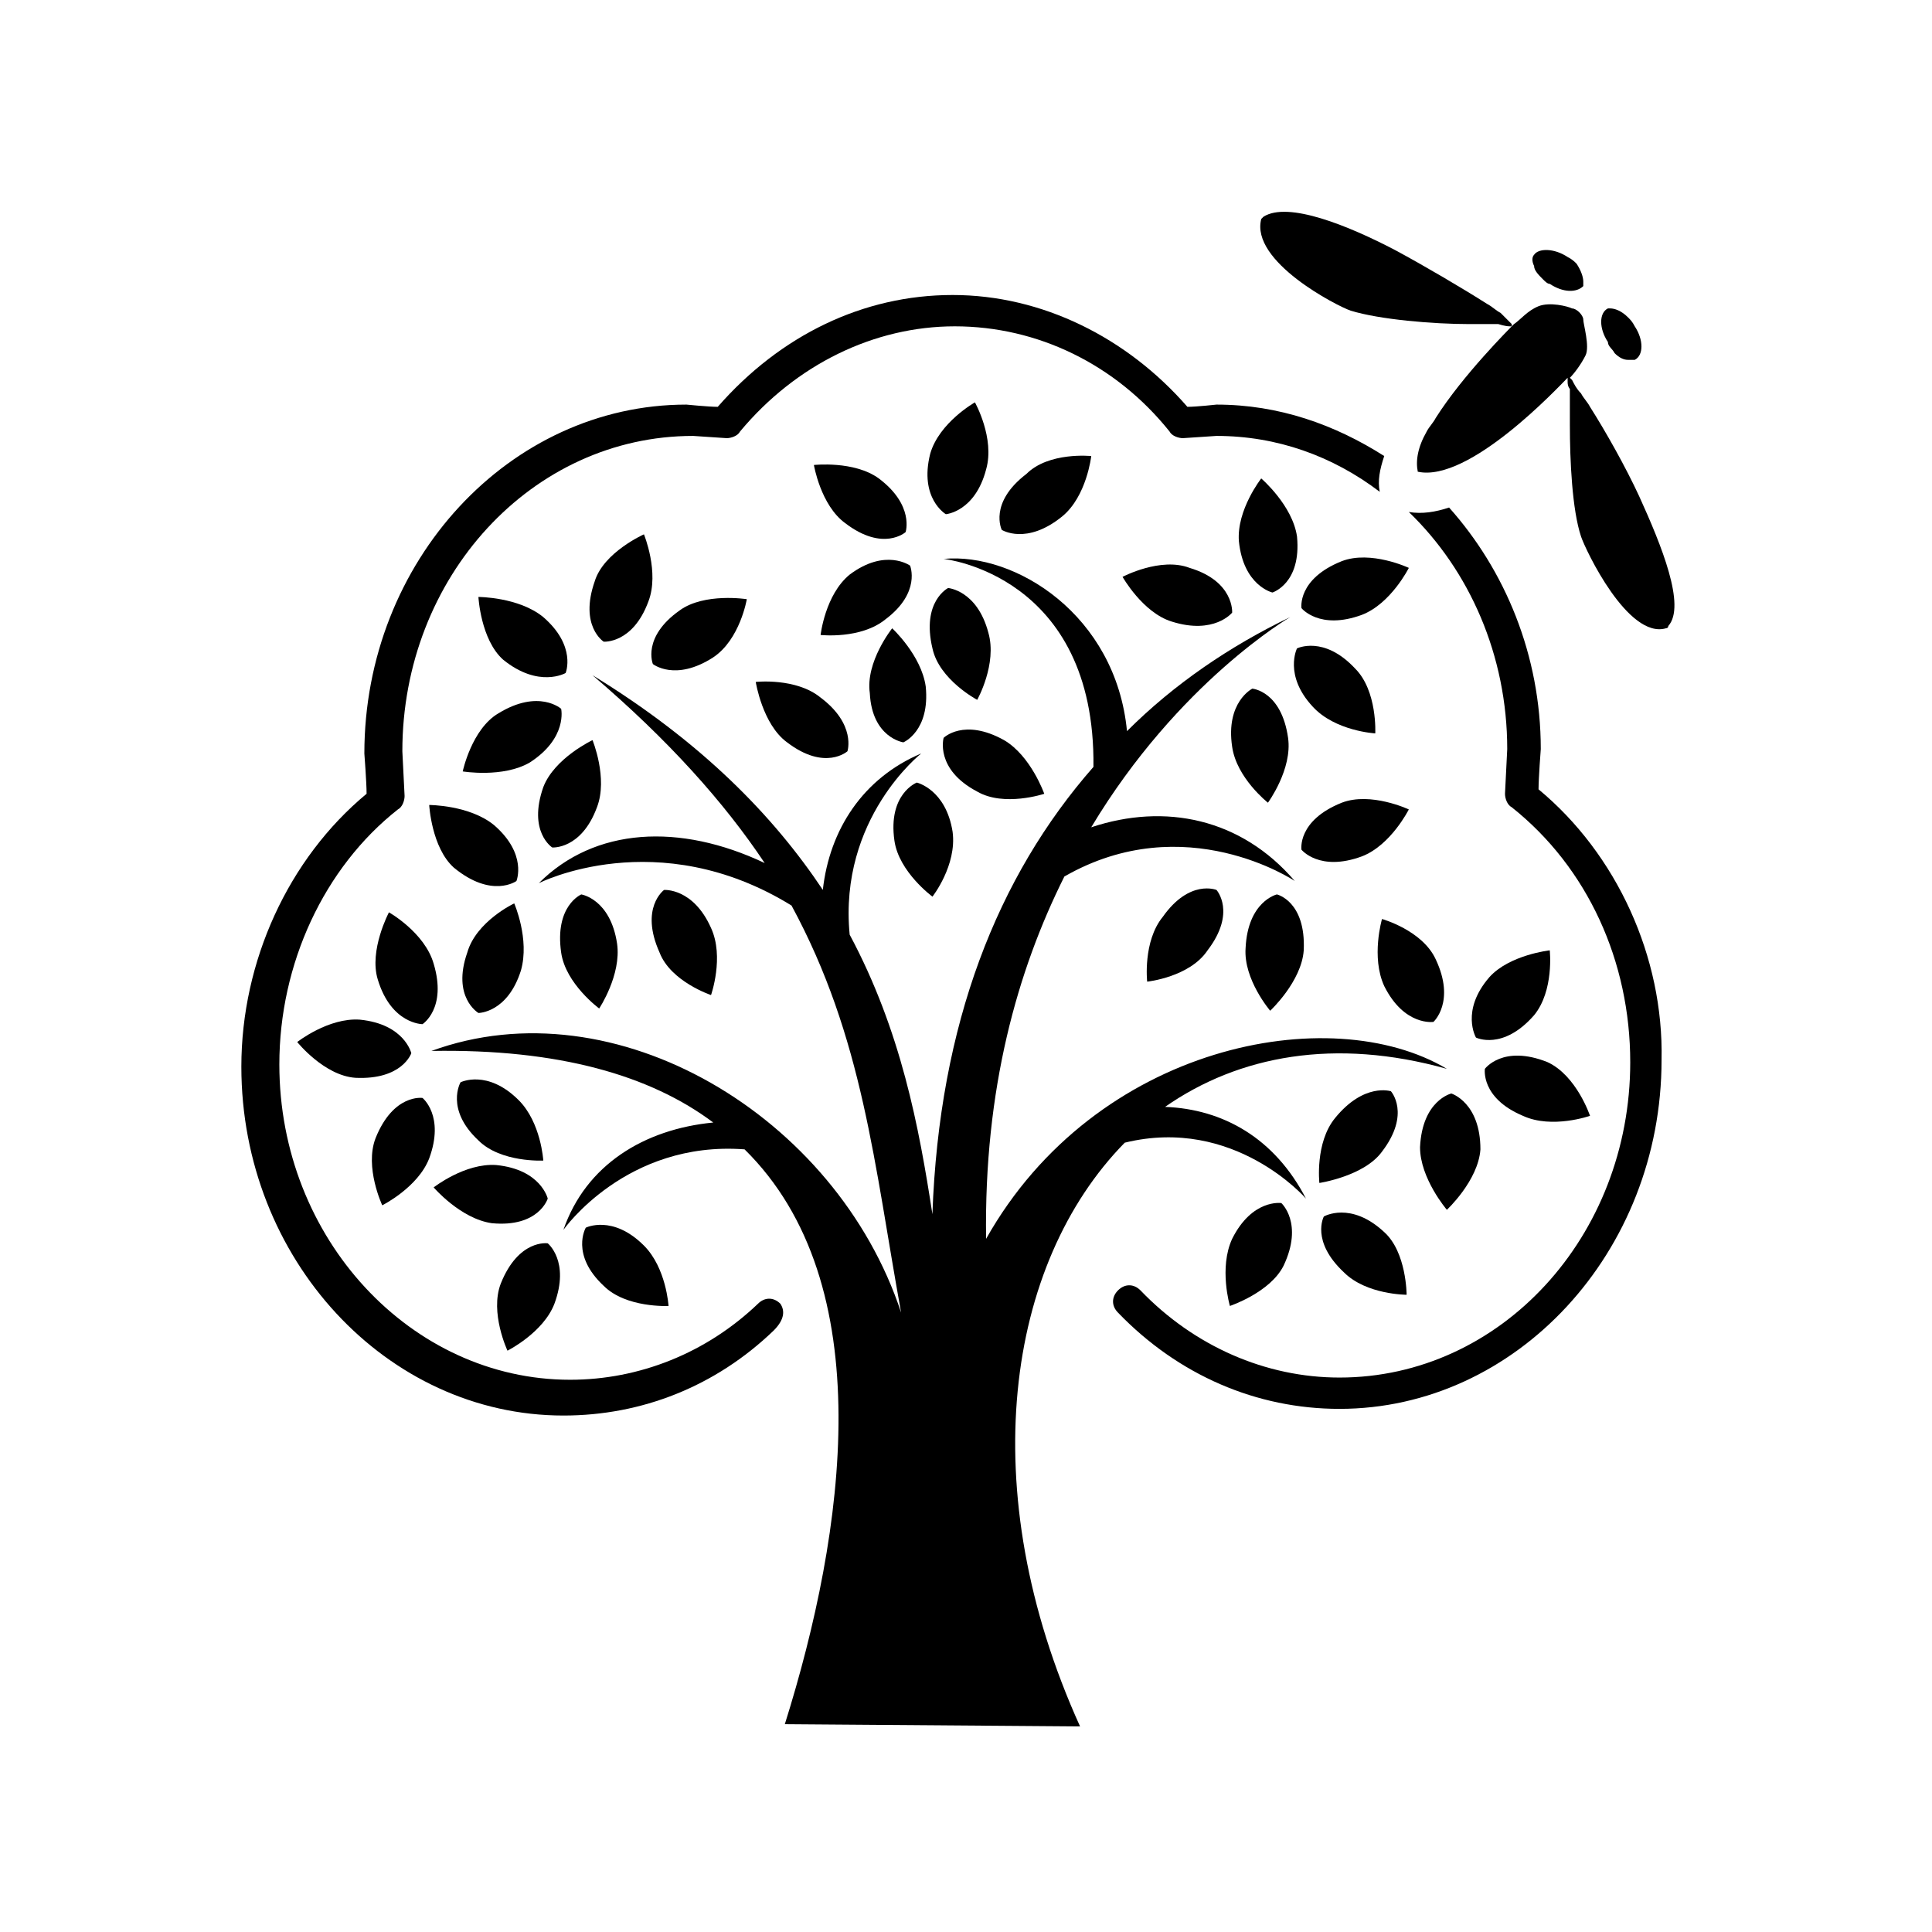 <?xml version="1.0" encoding="UTF-8"?>
<!-- Uploaded to: ICON Repo, www.svgrepo.com, Generator: ICON Repo Mixer Tools -->
<svg fill="#000000" width="800px" height="800px" version="1.1" viewBox="144 144 512 512" xmlns="http://www.w3.org/2000/svg">
 <g>
  <path d="m551.73 353.18c0-2.965 0.594-10.668 0.594-10.668 0-24.895-9.484-47.418-24.301-64.012-3.555 1.184-7.113 1.777-10.668 1.184 16.004 15.41 26.078 37.934 26.078 62.828l-0.594 11.855c0 1.184 0.594 2.965 1.777 3.555 20.152 16.004 31.414 40.898 31.414 67.57 0 46.23-34.379 83.574-77.055 83.574-19.559 0-38.527-8.297-52.75-23.117-1.777-1.777-4.148-1.777-5.926 0-1.777 1.777-1.777 4.148 0 5.926 16.004 16.598 36.75 25.488 58.68 25.488 46.824 0 85.352-41.488 85.352-92.465 0.59-27.266-11.855-54.531-32.602-71.719z"/>
  <path d="m350.8 489.5c-1.777-1.777-4.148-1.777-5.926 0-13.633 13.039-31.414 20.152-49.789 20.152-42.082 0-77.055-37.34-77.055-83.574 0-26.672 11.855-52.16 31.414-67.57 1.184-0.594 1.777-2.371 1.777-3.555l-0.594-11.855c0-46.23 34.379-83.574 77.055-83.574l8.891 0.594c1.184 0 2.965-0.594 3.555-1.777 14.816-17.781 35.562-27.859 56.902-27.859 21.93 0 42.676 10.078 56.902 27.859 0.594 1.184 2.371 1.777 3.555 1.777l8.891-0.594c16.004 0 30.82 5.336 43.27 14.816-0.594-2.965 0-5.926 1.184-9.484-13.039-8.297-27.859-13.633-44.453-13.633 0 0-5.336 0.594-7.707 0.594-16.004-18.375-38.527-29.637-62.234-29.637-23.707 0-45.641 10.668-62.234 29.637-2.371 0-8.297-0.594-8.297-0.594-46.824 0-85.352 41.488-85.352 92.465 0 0 0.594 7.707 0.594 10.668-20.746 17.188-33.191 44.453-33.191 72.312 0 50.973 38.527 92.465 85.352 92.465 20.746 0 40.305-7.707 55.715-22.523 2.961-2.961 2.961-5.332 1.777-7.109z"/>
  <path d="m442.08 446.82c29.043-7.113 48.012 14.816 48.012 14.816-8.297-16.004-21.93-23.707-37.34-24.301 19.559-13.633 45.047-18.375 74.684-10.078-30.824-18.371-93.062-6.519-122.11 45.047-0.594-39.711 8.297-71.125 20.746-96.02 32.008-18.375 61.051 1.184 61.051 1.184-14.227-16.598-34.379-20.746-53.938-14.227 23.117-38.527 52.75-55.715 52.75-55.715-16.004 7.707-30.82 17.781-43.27 30.23-2.965-30.82-29.637-47.418-48.602-45.641 0 0 40.305 4.148 39.711 55.121-25.488 29.043-40.898 68.164-42.676 118.54-3.555-23.117-8.297-48.602-21.93-74.09-2.965-30.82 18.969-48.012 18.969-48.012-15.41 6.519-24.301 20.152-26.078 36.156-13.039-19.559-32.008-39.121-61.051-56.902 20.152 17.188 34.969 33.785 45.641 49.789-22.523-10.668-45.047-9.484-59.863 5.336 0 0 31.414-16.004 66.977 5.926 18.969 34.969 21.93 68.754 29.043 107.88-17.188-52.16-75.867-87.129-124.47-69.348 33.785-0.594 58.086 6.519 74.684 18.969-18.375 1.777-33.785 11.262-39.711 28.449 0 0 16.598-23.707 48.012-21.336 36.156 35.562 26.672 101.36 10.668 152.33l78.238 0.594c-28.457-62.824-19.566-122.69 11.848-154.7z"/>
  <path d="m405.33 268.41c2.371-8.297-2.965-17.781-2.965-17.781s-9.484 5.336-11.855 13.633c-2.965 11.855 4.148 16.004 4.148 16.004 0.004 0 7.711-0.594 10.672-11.855z"/>
  <path d="m409.48 284.42s6.519 4.148 16.004-3.555c6.519-5.336 7.707-16.004 7.707-16.004s-11.262-1.184-17.188 4.742c-10.078 7.703-6.523 14.816-6.523 14.816z"/>
  <path d="m367.99 282.64c10.078 7.707 16.004 2.371 16.004 2.371s2.371-7.113-7.113-14.227c-6.519-4.742-17.188-3.555-17.188-3.555s1.777 10.668 8.297 15.41z"/>
  <path d="m395.26 299.83s-7.113 3.555-4.148 16.004c1.777 8.297 11.855 13.633 11.855 13.633s5.336-9.484 2.965-17.781c-2.969-11.262-10.672-11.855-10.672-11.855z"/>
  <path d="m385.18 293.9s-6.519-4.742-16.004 2.371c-6.519 5.336-7.707 16.004-7.707 16.004s10.668 1.184 17.188-4.148c9.488-7.113 6.523-14.227 6.523-14.227z"/>
  <path d="m508.46 338.36s0.594-11.262-5.336-17.188c-8.297-8.891-15.41-5.336-15.41-5.336s-3.555 7.113 4.148 15.41c5.93 6.519 16.598 7.113 16.598 7.113z"/>
  <path d="m475.87 326.5s-7.113 3.555-5.336 15.41c1.184 8.297 9.484 14.816 9.484 14.816s6.519-8.891 5.336-17.188c-1.781-12.445-9.484-13.039-9.484-13.039z"/>
  <path d="m504.91 306.94c7.707-2.965 12.445-12.445 12.445-12.445s-10.078-4.742-17.781-1.777c-11.855 4.742-10.668 12.445-10.668 12.445s4.742 5.926 16.004 1.777z"/>
  <path d="m441.49 296.87s5.336 9.484 13.039 11.855c11.262 3.555 16.004-2.371 16.004-2.371s0.594-8.297-11.262-11.855c-7.703-2.965-17.781 2.371-17.781 2.371z"/>
  <path d="m478.24 270.79s-6.519 8.297-5.926 16.598c1.184 11.855 8.891 13.633 8.891 13.633s7.707-2.371 6.519-14.816c-1.188-8.301-9.484-15.414-9.484-15.414z"/>
  <path d="m528.62 433.79s-7.707 1.777-8.297 14.227c0 8.293 7.113 16.594 7.113 16.594s8.297-7.707 8.891-16.004c0-12.449-7.707-14.816-7.707-14.816z"/>
  <path d="m510.24 449.2c7.707-10.078 2.371-16.004 2.371-16.004s-7.113-2.371-14.816 7.113c-5.336 6.519-4.148 17.188-4.148 17.188s11.855-1.777 16.594-8.297z"/>
  <path d="m537.51 427.26s-1.184 7.707 10.078 12.445c7.707 3.555 17.781 0 17.781 0s-3.555-10.668-11.262-14.227c-11.855-4.738-16.598 1.781-16.598 1.781z"/>
  <path d="m510.84 405.33c5.336 10.668 13.039 9.484 13.039 9.484s5.926-5.336 0.594-16.598c-3.555-7.707-14.227-10.668-14.227-10.668s-2.961 10.078 0.594 17.781z"/>
  <path d="m538.7 402.96c-7.707 8.891-3.555 16.004-3.555 16.004s7.113 3.555 15.41-5.926c5.336-6.519 4.148-17.188 4.148-17.188 0-0.004-10.672 1.184-16.004 7.109z"/>
  <path d="m301.61 298.05c-4.148 11.855 2.371 16.004 2.371 16.004s7.707 0.594 11.855-10.668c2.965-7.707-1.184-17.781-1.184-17.781-0.004 0-10.676 4.742-13.043 12.445z"/>
  <path d="m333.02 318.2c7.113-4.742 8.891-15.41 8.891-15.41s-11.262-1.777-17.781 2.965c-10.074 7.109-7.109 14.223-7.109 14.223s5.926 4.742 16-1.777z"/>
  <path d="m293.9 322.35s2.965-7.113-5.926-14.816c-6.519-5.336-17.188-5.336-17.188-5.336s0.594 11.262 6.519 16.598c9.48 7.703 16.594 3.555 16.594 3.555z"/>
  <path d="m302.79 411.26s5.926-8.891 4.742-17.188c-1.777-11.855-9.484-13.039-9.484-13.039s-7.113 2.965-5.336 15.41c1.188 8.297 10.078 14.816 10.078 14.816z"/>
  <path d="m292.71 331.84s-5.926-5.336-16.598 1.184c-7.113 4.148-9.484 15.41-9.484 15.41s10.668 1.777 17.781-2.371c10.082-6.516 8.301-14.223 8.301-14.223z"/>
  <path d="m290.35 368.59s7.707 0.594 11.855-10.668c2.965-7.707-1.184-17.781-1.184-17.781s-10.078 4.742-13.039 12.445c-4.156 11.852 2.367 16.004 2.367 16.004z"/>
  <path d="m258.93 399.41c-2.371-8.297-11.855-13.633-11.855-13.633s-5.336 10.078-2.965 17.781c3.555 11.855 11.855 11.855 11.855 11.855s6.519-4.148 2.965-16.004z"/>
  <path d="m270.79 412.45s7.707 0 11.262-11.262c2.371-8.297-1.777-17.781-1.777-17.781s-10.078 4.742-12.445 13.039c-4.152 11.855 2.961 16.004 2.961 16.004z"/>
  <path d="m253 423.11s-1.777-7.707-13.633-8.891c-8.297-0.594-16.598 5.926-16.598 5.926s7.113 8.891 15.41 9.484c12.449 0.594 14.82-6.519 14.82-6.519z"/>
  <path d="m281.46 435.56c-8.297-8.297-15.41-4.742-15.41-4.742s-4.148 7.113 4.742 15.41c5.926 5.926 17.188 5.336 17.188 5.336s-0.594-10.078-6.519-16.004z"/>
  <path d="m255.97 434.97s-7.707-1.184-12.445 10.668c-2.965 7.707 1.777 17.781 1.777 17.781s9.484-4.742 12.445-12.445c4.148-11.262-1.777-16.004-1.777-16.004z"/>
  <path d="m314.65 474.09c-8.297-8.297-15.41-4.742-15.41-4.742s-4.148 7.113 4.742 15.41c5.926 5.926 17.188 5.336 17.188 5.336 0-0.004-0.594-10.078-6.519-16.004z"/>
  <path d="m276.71 484.16c-2.965 7.707 1.777 17.781 1.777 17.781s9.484-4.742 12.445-12.445c4.148-11.262-1.777-16.004-1.777-16.004s-7.703-1.188-12.445 10.668z"/>
  <path d="m332.43 407.7s3.555-10.078 0-17.781c-4.742-10.668-12.449-10.074-12.449-10.074s-6.519 4.742-1.184 16.598c2.965 7.703 13.633 11.258 13.633 11.258z"/>
  <path d="m280.86 377.48s2.965-7.113-5.926-14.816c-6.519-5.336-17.188-5.336-17.188-5.336s0.594 11.262 6.519 16.598c10.074 8.297 16.594 3.555 16.594 3.555z"/>
  <path d="m383.4 340.73s7.113-2.965 5.926-14.816c-1.184-8.297-8.891-15.41-8.891-15.41s-7.113 8.891-5.926 17.188c0.594 11.855 8.891 13.039 8.891 13.039z"/>
  <path d="m344.28 324.72s1.777 11.262 8.297 16.004c10.078 7.707 16.004 2.371 16.004 2.371s2.371-7.113-7.113-14.227c-6.516-5.332-17.188-4.148-17.188-4.148z"/>
  <path d="m386.96 351.39s-7.707 2.965-5.926 15.41c1.184 8.297 10.078 14.816 10.078 14.816s6.519-8.297 5.336-17.188c-1.781-11.258-9.488-13.039-9.488-13.039z"/>
  <path d="m402.96 353.77c7.113 4.148 17.781 0.594 17.781 0.594s-3.555-10.078-10.668-14.227c-10.668-5.926-16.004-0.594-16.004-0.594 0 0.004-2.371 8.301 8.891 14.227z"/>
  <path d="m482.39 381.03s-7.707 1.777-8.297 14.227c-0.594 8.297 6.519 16.598 6.519 16.598s8.297-7.707 8.891-16.004c0.59-13.043-7.113-14.82-7.113-14.82z"/>
  <path d="m452.16 386.96c-5.336 6.519-4.148 17.188-4.148 17.188s11.262-1.184 16.004-8.297c7.707-10.078 2.371-16.004 2.371-16.004 0 0.004-7.113-2.961-14.227 7.113z"/>
  <path d="m470.53 472.31c-3.555 7.707-0.594 17.781-0.594 17.781s10.668-3.555 14.227-10.668c5.336-11.262-0.594-16.598-0.594-16.598 0 0.004-7.703-1.184-13.039 9.484z"/>
  <path d="m500.17 481.2c5.926 5.926 16.598 5.926 16.598 5.926s0-11.262-5.926-16.598c-8.891-8.297-16.004-4.148-16.004-4.148-0.004 0.004-3.559 6.523 5.332 14.82z"/>
  <path d="m499.57 356.73c-11.855 4.742-10.668 12.445-10.668 12.445s4.742 5.926 16.004 1.777c7.707-2.965 12.445-12.445 12.445-12.445s-10.074-4.742-17.781-1.777z"/>
  <path d="m274.34 468.16c12.445 1.184 14.816-6.519 14.816-6.519s-1.777-7.707-13.633-8.891c-8.297-0.594-16.598 5.926-16.598 5.926 0.004 0 7.113 8.301 15.414 9.484z"/>
  <path d="m571.89 237.59c1.184 1.184 2.371 1.777 3.555 1.777h1.777c2.371-1.184 2.371-5.336 0-8.891-0.594-1.184-1.184-1.777-1.777-2.371-1.777-1.777-3.555-2.371-4.742-2.371h-0.594c-2.371 1.184-2.371 5.336 0 8.891 0.004 1.188 1.188 1.781 1.781 2.965z"/>
  <path d="m552.92 218.04c0.594 0.594 1.184 1.184 1.777 1.184 3.555 2.371 7.113 2.371 8.891 0.594v-1.184c0-1.184-0.594-2.965-1.777-4.742-0.594-0.594-1.184-1.184-2.371-1.777-3.555-2.371-7.707-2.371-8.891-0.594-0.594 0.594-0.594 1.777 0 2.965 0 1.184 1.188 2.367 2.371 3.555z"/>
  <path d="m578.41 275.53c-3.555-7.707-8.891-17.188-13.039-23.707-0.594-1.184-1.777-2.371-2.371-3.555-1.184-1.184-1.777-2.371-2.371-3.555l-0.594-0.594c1.184-1.184 2.965-3.555 4.148-5.926 1.184-2.371-0.594-8.297-0.594-9.484 0-1.184-1.777-2.965-2.965-2.965-1.184-0.594-5.926-1.777-8.891-0.594-2.965 1.184-4.742 3.555-6.519 4.742-1.184 1.184-13.633 13.633-20.746 24.895-0.594 1.184-1.777 2.371-2.371 3.555-2.371 4.148-2.965 7.707-2.371 10.668 13.633 2.965 37.34-22.523 39.711-24.895v1.184c0 1.184 0.594 1.777 0.594 1.777v3.555 5.926c0 9.484 0.594 22.523 2.965 29.637 1.184 3.555 12.445 27.266 22.523 24.301 0 0 0.594 0 0.594-0.594 4.742-5.328-1.777-21.332-7.703-34.371z"/>
  <path d="m501.95 226.33c7.707 2.371 21.93 3.555 31.414 3.555h5.336 2.371s1.777 0.594 2.965 0.594h0.594v-0.594l-2.965-2.965c-1.184-0.594-2.371-1.777-3.555-2.371-6.519-4.148-16.598-10.078-24.301-14.227-12.445-6.519-28.449-13.039-34.969-8.891l-0.594 0.594c-2.969 11.266 20.148 23.121 23.703 24.305z"/>
 </g>
</svg>